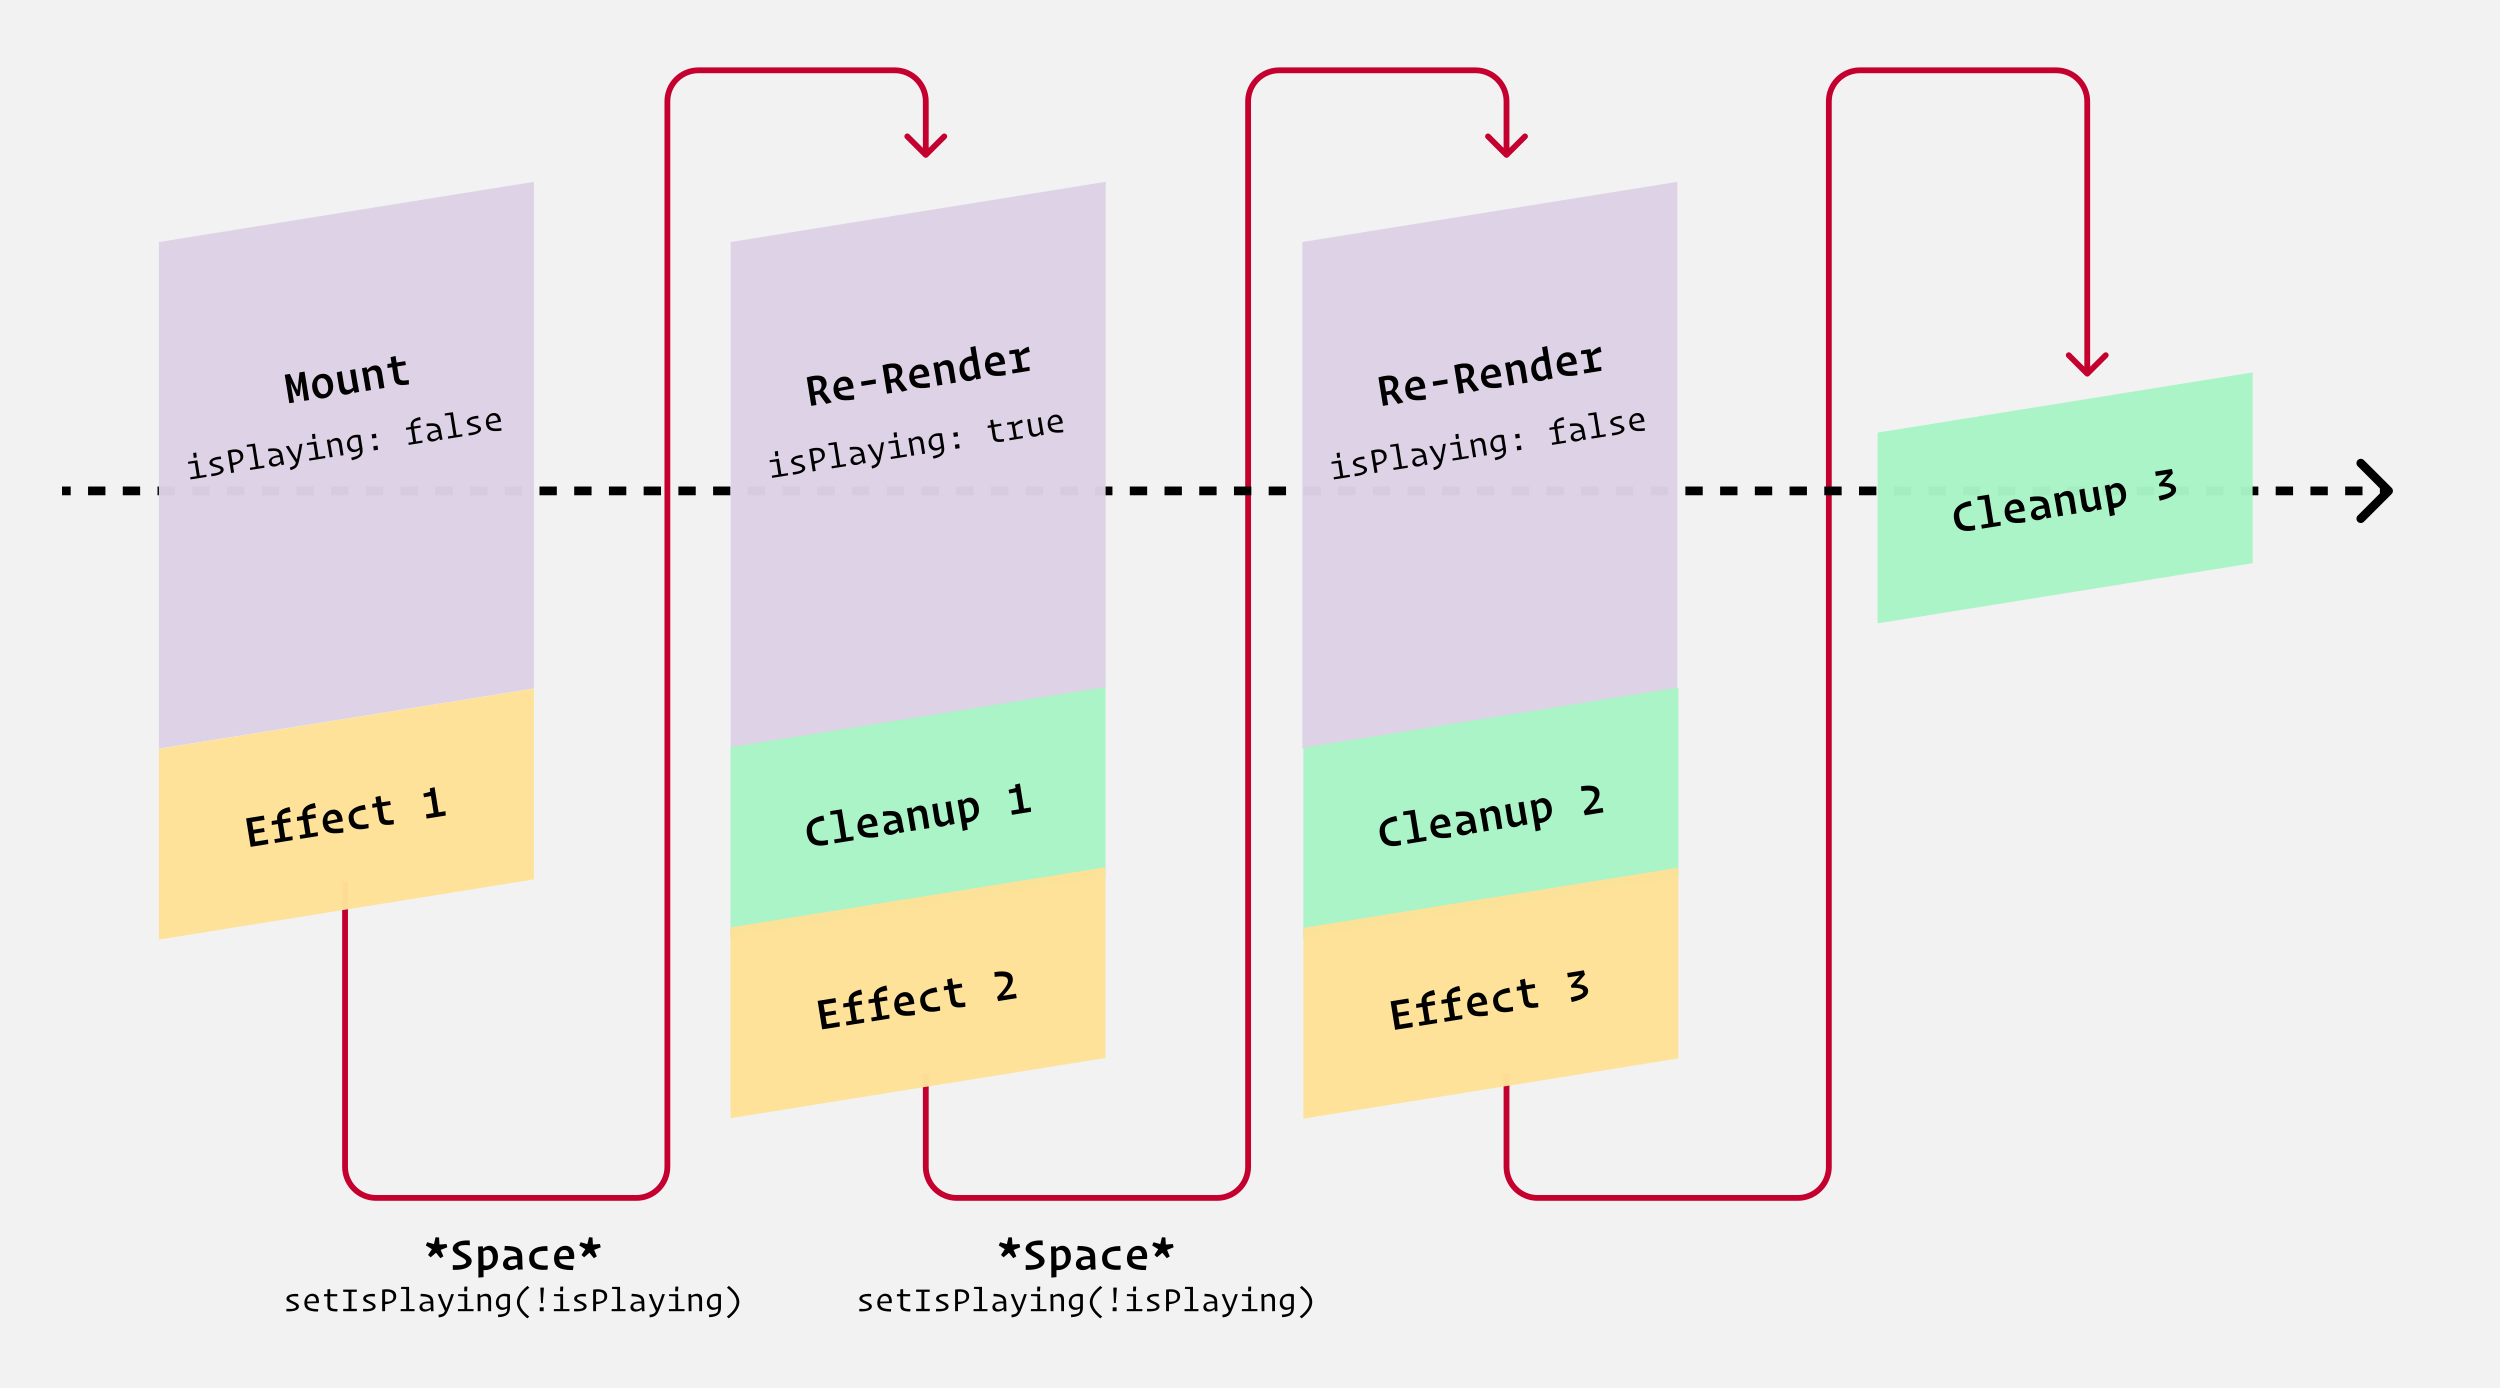 <svg width="1920" height="1066" viewBox="0 0 1920 1066" fill="none" xmlns="http://www.w3.org/2000/svg">
<rect width="1920" height="1066" fill="#F2F2F2"/>
<path d="M338.228 966.284L340.514 964.891L338.443 959.926L343.515 957.925L342.908 955.389L337.514 955.818L337.192 950.388L334.513 950.21L333.263 955.496L328.084 954.032L327.048 956.497L331.691 959.39L328.762 963.819L330.763 965.605L334.871 962.105L338.228 966.284ZM347.759 971.571V975.25C358.439 975.679 362.262 971.999 362.262 968.499C362.262 963.212 351.938 961.748 351.938 958.425C351.938 956.818 353.724 955.854 360.904 956.354L360.69 952.674C351.474 952.174 347.687 955.675 347.687 958.997C347.687 964.105 358.011 965.391 358.011 968.999C358.011 970.856 355.296 972.142 347.759 971.571ZM373.685 972.035C372.828 972.035 372.149 971.892 371.363 971.607C371.328 966.963 371.256 963.676 371.221 961.14C372.185 960.426 373.292 959.997 374.364 959.997C376.757 959.997 378.508 962.069 378.508 966.177C378.508 970.106 376.4 972.035 373.685 972.035ZM371.363 980.858V975.429C371.685 975.464 371.971 975.464 372.292 975.464C377.865 975.464 382.437 971.714 382.437 965.212C382.437 960.033 379.686 956.747 375.971 956.747C373.9 956.747 372.256 957.747 371.006 958.961L370.828 957.14L367.184 957.354C367.363 960.89 367.398 965.927 367.398 975.107V981.215L371.363 980.858ZM393.218 972.392C391.396 972.392 390.217 971.464 390.217 969.892C390.217 967.927 391.682 966.748 397.183 967.32C397.218 968.785 397.218 969.963 397.29 970.999C396.04 971.857 394.575 972.392 393.218 972.392ZM397.79 975.107L401.433 974.929C401.255 972.464 401.112 969.642 401.112 966.177C401.112 959.247 398.433 957.032 387.717 956.854L387.324 960.212C394.968 960.462 396.933 961.283 397.147 964.712C389.646 964.391 386.288 967.249 386.288 970.821C386.288 973.714 388.467 975.464 391.646 975.464C394.218 975.464 396.111 974.286 397.468 972.964C397.576 973.821 397.754 974.964 397.79 975.107ZM406.392 966.391C406.392 971.892 409.321 976.072 420.43 975.143L420.823 971.857C412.821 972.321 410.321 970.463 410.321 965.891C410.321 962.462 411.678 960.426 420.573 960.712L420.323 956.961C409.678 956.997 406.392 961.426 406.392 966.391ZM440.034 975.429L440.427 972.107C432.568 971.928 429.889 970.749 429.46 967.177L440.927 966.856C441.57 960.676 439.176 956.747 434.176 956.747C429.496 956.747 425.495 960.962 425.495 966.427C425.495 972.214 428.532 975.536 440.034 975.429ZM433.461 959.997C435.926 959.997 437.033 961.748 437.14 964.569C434.926 964.641 431.318 964.748 429.425 964.82C429.603 961.497 431.032 959.997 433.461 959.997ZM456.066 966.284L458.352 964.891L456.28 959.926L461.352 957.925L460.745 955.389L455.351 955.818L455.03 950.388L452.351 950.21L451.1 955.496L445.921 954.032L444.885 956.497L449.529 959.39L446.599 963.819L448.6 965.605L452.708 962.105L456.066 966.284ZM228.952 993.765C222.254 993.256 220.004 995.4 220.004 997.489C220.004 1000.78 227.344 1001.16 227.344 1003.49C227.344 1004.67 225.71 1005.63 219.977 1005.18L219.896 1007.11C227.264 1007.51 229.595 1005.45 229.595 1003.3C229.595 999.954 222.2 999.365 222.2 997.195C222.2 996.123 223.647 995.212 229.032 995.694L228.952 993.765ZM244.19 1007.29L244.405 1005.45C238.055 1005.29 236.1 1004.11 235.885 1001L244.86 1000.78C245.342 996.444 243.521 993.551 239.931 993.551C236.528 993.551 233.742 996.632 233.742 1000.62C233.742 1004.88 235.966 1007.27 244.19 1007.29ZM239.556 995.346C241.752 995.346 242.797 996.927 242.824 999.445C240.976 999.499 237.386 999.606 235.885 999.659C236.046 996.846 237.386 995.346 239.556 995.346ZM259.027 1007.21L259.268 1005.39C254.875 1005.31 253.616 1004.72 253.616 1002.45V995.56H258.974V993.873H253.616V990.041L251.445 990.229V993.873H248.954L248.74 995.56H251.445V1002.79C251.445 1006.04 253.348 1007.29 259.027 1007.21ZM269.899 992.158H274.025V990.39H263.576V992.158H267.675V1005.23H263.576V1007H273.971L274.132 1005.23H269.899V992.158ZM287.87 993.765C281.173 993.256 278.922 995.4 278.922 997.489C278.922 1000.78 286.263 1001.16 286.263 1003.49C286.263 1004.67 284.629 1005.63 278.895 1005.18L278.815 1007.11C286.183 1007.51 288.513 1005.45 288.513 1003.3C288.513 999.954 281.119 999.365 281.119 997.195C281.119 996.123 282.566 995.212 287.951 995.694L287.87 993.765ZM295.742 1007V1001.64C300.885 1001.27 304.315 999.445 304.315 995.48C304.315 991.408 300.698 989.345 293.518 990.417V1007H295.742ZM302.118 995.909C302.118 998.909 299.841 999.954 295.742 999.659V992.158C300.055 991.595 302.118 993.069 302.118 995.909ZM318.267 1007L318.455 1005.34H314.168V988.3H308.114L307.926 989.854L311.971 990.041V1005.34H307.712V1007H318.267ZM326.996 1005.61C325.362 1005.61 324.29 1004.8 324.29 1003.41C324.29 1001.62 325.871 1000.57 330.666 1001.08C330.666 1002.37 330.693 1003.33 330.72 1004.19C329.702 1004.99 328.309 1005.61 326.996 1005.61ZM331.014 1007.08L332.997 1006.95C332.89 1005.07 332.783 1003.22 332.783 1000.49C332.783 995.426 330.747 993.846 323.165 993.631L322.924 995.507C328.791 995.721 330.452 996.498 330.639 999.525C324.826 999.177 322.147 1001.21 322.147 1003.92C322.147 1006.04 323.781 1007.32 326.165 1007.32C328.228 1007.32 329.755 1006.38 330.827 1005.39C330.88 1005.98 330.988 1006.81 331.014 1007.08ZM336.957 1011.77C341.404 1011.23 342.663 1010 344.431 1005.37C346.146 1001.03 347.539 997.114 348.637 993.873H346.548C345.851 995.721 343.976 1001.64 342.985 1004.32H342.717C341.243 1000.97 339.743 997.168 338.43 993.819L336.207 993.953C337.519 997.168 340.038 1003.25 341.565 1006.6L341.806 1006.65C340.895 1008.79 340.118 1009.25 336.769 1009.76L336.957 1011.77ZM358.706 991.756L358.947 988.113H356.643L356.482 991.756H358.706ZM363.581 1007L363.742 1005.34H358.813V993.873H351.901L351.74 995.4L356.643 995.614V1005.34H351.713V1007H363.581ZM372.337 995.426C373.998 995.426 374.989 996.311 374.989 998.829V1007H377.159V998.105C377.159 994.891 375.605 993.578 373.248 993.578C371.372 993.578 369.952 994.408 368.854 995.319L368.72 993.819L366.711 993.953C366.845 996.98 366.898 1001.27 366.898 1007H369.068C369.068 1002.42 369.015 998.963 368.961 996.578C369.979 995.882 371.078 995.426 372.337 995.426ZM382.646 1011.63C389.879 1011.26 391.674 1008.47 391.674 1003.95C391.674 1002.42 391.674 995.239 391.648 994.194C390.335 993.792 389.103 993.578 387.817 993.578C384.066 993.578 380.824 996.203 380.824 1000.44C380.824 1003.89 382.941 1005.98 385.78 1005.98C387.334 1005.98 388.594 1005.42 389.531 1004.7C389.478 1008.42 388.647 1009.17 382.432 1009.65L382.646 1011.63ZM386.584 1004.24C384.521 1004.24 382.967 1002.82 382.967 999.927C382.967 997.007 384.736 995.426 387.04 995.426C387.87 995.426 388.674 995.587 389.531 995.828C389.504 997.864 389.531 1001.53 389.531 1003.33C388.674 1003.87 387.629 1004.24 386.584 1004.24ZM405.091 987.577C399.305 992.319 396.974 996.257 396.974 1000.14C396.974 1003.95 399.251 1007.8 404.984 1012.52L406.484 1011.15C401.1 1006.89 399.117 1003.46 399.117 1000.06C399.117 996.659 401.073 993.23 406.565 988.943L405.091 987.577ZM416.901 1000.73C416.954 998.4 417.624 991.327 417.731 988.889H414.972C415.025 991.327 415.481 998.4 415.481 1000.73H416.901ZM417.517 1007L417.597 1004.05H414.543L414.49 1007H417.517ZM432.354 991.756L432.595 988.113H430.291L430.13 991.756H432.354ZM437.23 1007L437.39 1005.34H432.461V993.873H425.549L425.388 995.4L430.291 995.614V1005.34H425.361V1007H437.23ZM449.896 993.765C443.199 993.256 440.948 995.4 440.948 997.489C440.948 1000.78 448.289 1001.16 448.289 1003.49C448.289 1004.67 446.655 1005.63 440.922 1005.18L440.841 1007.11C448.209 1007.51 450.539 1005.45 450.539 1003.3C450.539 999.954 443.145 999.365 443.145 997.195C443.145 996.123 444.592 995.212 449.977 995.694L449.896 993.765ZM457.768 1007V1001.64C462.912 1001.27 466.341 999.445 466.341 995.48C466.341 991.408 462.724 989.345 455.544 990.417V1007H457.768ZM464.144 995.909C464.144 998.909 461.867 999.954 457.768 999.659V992.158C462.081 991.595 464.144 993.069 464.144 995.909ZM480.293 1007L480.481 1005.34H476.194V988.3H470.14L469.952 989.854L473.998 990.041V1005.34H469.738V1007H480.293ZM489.022 1005.61C487.388 1005.61 486.316 1004.8 486.316 1003.41C486.316 1001.62 487.897 1000.57 492.692 1001.08C492.692 1002.37 492.719 1003.33 492.746 1004.19C491.728 1004.99 490.335 1005.61 489.022 1005.61ZM493.041 1007.08L495.023 1006.95C494.916 1005.07 494.809 1003.22 494.809 1000.49C494.809 995.426 492.773 993.846 485.191 993.631L484.95 995.507C490.817 995.721 492.478 996.498 492.666 999.525C486.852 999.177 484.173 1001.21 484.173 1003.92C484.173 1006.04 485.807 1007.32 488.191 1007.32C490.254 1007.32 491.781 1006.38 492.853 1005.39C492.907 1005.98 493.014 1006.81 493.041 1007.08ZM498.983 1011.77C503.43 1011.23 504.689 1010 506.457 1005.37C508.172 1001.03 509.565 997.114 510.664 993.873H508.574C507.877 995.721 506.002 1001.64 505.011 1004.32H504.743C503.269 1000.97 501.769 997.168 500.456 993.819L498.233 993.953C499.545 997.168 502.064 1003.25 503.591 1006.6L503.832 1006.65C502.921 1008.79 502.144 1009.25 498.795 1009.76L498.983 1011.77ZM520.732 991.756L520.973 988.113H518.669L518.508 991.756H520.732ZM525.608 1007L525.768 1005.34H520.839V993.873H513.927L513.766 995.4L518.669 995.614V1005.34H513.739V1007H525.608ZM534.363 995.426C536.024 995.426 537.015 996.311 537.015 998.829V1007H539.185V998.105C539.185 994.891 537.631 993.578 535.274 993.578C533.398 993.578 531.979 994.408 530.88 995.319L530.746 993.819L528.737 993.953C528.871 996.98 528.924 1001.27 528.924 1007H531.094C531.094 1002.42 531.041 998.963 530.987 996.578C532.005 995.882 533.104 995.426 534.363 995.426ZM544.672 1011.63C551.906 1011.26 553.701 1008.47 553.701 1003.95C553.701 1002.42 553.701 995.239 553.674 994.194C552.361 993.792 551.129 993.578 549.843 993.578C546.092 993.578 542.85 996.203 542.85 1000.44C542.85 1003.89 544.967 1005.98 547.807 1005.98C549.36 1005.98 550.62 1005.42 551.557 1004.7C551.504 1008.42 550.673 1009.17 544.458 1009.65L544.672 1011.63ZM548.61 1004.24C546.547 1004.24 544.994 1002.82 544.994 999.927C544.994 997.007 546.762 995.426 549.066 995.426C549.896 995.426 550.7 995.587 551.557 995.828C551.531 997.864 551.557 1001.53 551.557 1003.33C550.7 1003.87 549.655 1004.24 548.61 1004.24ZM559.67 1012.52C565.483 1007.75 567.787 1003.81 567.787 999.927C567.787 996.15 565.51 992.292 559.777 987.55L558.303 988.97C563.662 993.203 565.644 996.632 565.644 1000.01C565.644 1003.44 563.688 1006.84 558.196 1011.15L559.67 1012.52Z" fill="black"/>
<path d="M778.228 966.284L780.514 964.891L778.443 959.926L783.515 957.925L782.908 955.389L777.514 955.818L777.192 950.388L774.513 950.21L773.263 955.496L768.084 954.032L767.048 956.497L771.691 959.39L768.762 963.819L770.763 965.605L774.871 962.105L778.228 966.284ZM787.759 971.571V975.25C798.439 975.679 802.262 971.999 802.262 968.499C802.262 963.212 791.938 961.748 791.938 958.425C791.938 956.818 793.724 955.854 800.904 956.354L800.69 952.674C791.474 952.174 787.687 955.675 787.687 958.997C787.687 964.105 798.011 965.391 798.011 968.999C798.011 970.856 795.296 972.142 787.759 971.571ZM813.685 972.035C812.828 972.035 812.149 971.892 811.363 971.607C811.328 966.963 811.256 963.676 811.221 961.14C812.185 960.426 813.292 959.997 814.364 959.997C816.757 959.997 818.508 962.069 818.508 966.177C818.508 970.106 816.4 972.035 813.685 972.035ZM811.363 980.858V975.429C811.685 975.464 811.971 975.464 812.292 975.464C817.865 975.464 822.437 971.714 822.437 965.212C822.437 960.033 819.686 956.747 815.971 956.747C813.9 956.747 812.256 957.747 811.006 958.961L810.828 957.14L807.184 957.354C807.363 960.89 807.398 965.927 807.398 975.107V981.215L811.363 980.858ZM833.218 972.392C831.396 972.392 830.217 971.464 830.217 969.892C830.217 967.927 831.682 966.748 837.183 967.32C837.218 968.785 837.218 969.963 837.29 970.999C836.04 971.857 834.575 972.392 833.218 972.392ZM837.79 975.107L841.433 974.929C841.255 972.464 841.112 969.642 841.112 966.177C841.112 959.247 838.433 957.032 827.717 956.854L827.324 960.212C834.968 960.462 836.933 961.283 837.147 964.712C829.646 964.391 826.288 967.249 826.288 970.821C826.288 973.714 828.467 975.464 831.646 975.464C834.218 975.464 836.111 974.286 837.468 972.964C837.576 973.821 837.754 974.964 837.79 975.107ZM846.392 966.391C846.392 971.892 849.321 976.072 860.43 975.143L860.823 971.857C852.821 972.321 850.321 970.463 850.321 965.891C850.321 962.462 851.678 960.426 860.573 960.712L860.323 956.961C849.678 956.997 846.392 961.426 846.392 966.391ZM880.034 975.429L880.427 972.107C872.568 971.928 869.889 970.749 869.46 967.177L880.927 966.856C881.57 960.676 879.176 956.747 874.176 956.747C869.496 956.747 865.495 960.962 865.495 966.427C865.495 972.214 868.532 975.536 880.034 975.429ZM873.461 959.997C875.926 959.997 877.033 961.748 877.14 964.569C874.926 964.641 871.318 964.748 869.425 964.82C869.603 961.497 871.032 959.997 873.461 959.997ZM896.066 966.284L898.352 964.891L896.28 959.926L901.352 957.925L900.745 955.389L895.351 955.818L895.03 950.388L892.351 950.21L891.1 955.496L885.921 954.032L884.885 956.497L889.529 959.39L886.599 963.819L888.6 965.605L892.708 962.105L896.066 966.284ZM668.952 993.765C662.254 993.256 660.004 995.4 660.004 997.489C660.004 1000.78 667.344 1001.16 667.344 1003.49C667.344 1004.67 665.71 1005.63 659.977 1005.18L659.896 1007.11C667.264 1007.51 669.595 1005.45 669.595 1003.3C669.595 999.954 662.2 999.365 662.2 997.195C662.2 996.123 663.647 995.212 669.032 995.694L668.952 993.765ZM684.19 1007.29L684.405 1005.45C678.055 1005.29 676.1 1004.11 675.885 1001L684.86 1000.78C685.342 996.444 683.521 993.551 679.931 993.551C676.528 993.551 673.742 996.632 673.742 1000.62C673.742 1004.88 675.966 1007.27 684.19 1007.29ZM679.556 995.346C681.752 995.346 682.797 996.927 682.824 999.445C680.976 999.499 677.386 999.606 675.885 999.659C676.046 996.846 677.386 995.346 679.556 995.346ZM699.027 1007.21L699.268 1005.39C694.875 1005.31 693.616 1004.72 693.616 1002.45V995.56H698.974V993.873H693.616V990.041L691.445 990.229V993.873H688.954L688.74 995.56H691.445V1002.79C691.445 1006.04 693.348 1007.29 699.027 1007.21ZM709.899 992.158H714.025V990.39H703.576V992.158H707.675V1005.23H703.576V1007H713.971L714.132 1005.23H709.899V992.158ZM727.87 993.765C721.173 993.256 718.922 995.4 718.922 997.489C718.922 1000.78 726.263 1001.16 726.263 1003.49C726.263 1004.67 724.629 1005.63 718.895 1005.18L718.815 1007.11C726.183 1007.51 728.513 1005.45 728.513 1003.3C728.513 999.954 721.119 999.365 721.119 997.195C721.119 996.123 722.566 995.212 727.951 995.694L727.87 993.765ZM735.742 1007V1001.64C740.885 1001.27 744.315 999.445 744.315 995.48C744.315 991.408 740.698 989.345 733.518 990.417V1007H735.742ZM742.118 995.909C742.118 998.909 739.841 999.954 735.742 999.659V992.158C740.055 991.595 742.118 993.069 742.118 995.909ZM758.267 1007L758.455 1005.34H754.168V988.3H748.114L747.926 989.854L751.971 990.041V1005.34H747.712V1007H758.267ZM766.996 1005.61C765.362 1005.61 764.29 1004.8 764.29 1003.41C764.29 1001.62 765.871 1000.57 770.666 1001.08C770.666 1002.37 770.693 1003.33 770.72 1004.19C769.702 1004.99 768.309 1005.61 766.996 1005.61ZM771.014 1007.08L772.997 1006.95C772.89 1005.07 772.783 1003.22 772.783 1000.49C772.783 995.426 770.747 993.846 763.165 993.631L762.924 995.507C768.791 995.721 770.452 996.498 770.639 999.525C764.826 999.177 762.147 1001.21 762.147 1003.92C762.147 1006.04 763.781 1007.32 766.165 1007.32C768.228 1007.32 769.755 1006.38 770.827 1005.39C770.88 1005.98 770.988 1006.81 771.014 1007.08ZM776.957 1011.77C781.404 1011.23 782.663 1010 784.431 1005.37C786.146 1001.03 787.539 997.114 788.637 993.873H786.548C785.851 995.721 783.976 1001.64 782.985 1004.32H782.717C781.243 1000.97 779.743 997.168 778.43 993.819L776.207 993.953C777.519 997.168 780.038 1003.25 781.565 1006.6L781.806 1006.65C780.895 1008.79 780.118 1009.25 776.769 1009.76L776.957 1011.77ZM798.706 991.756L798.947 988.113H796.643L796.482 991.756H798.706ZM803.581 1007L803.742 1005.34H798.813V993.873H791.901L791.74 995.4L796.643 995.614V1005.34H791.713V1007H803.581ZM812.337 995.426C813.998 995.426 814.989 996.311 814.989 998.829V1007H817.159V998.105C817.159 994.891 815.605 993.578 813.248 993.578C811.372 993.578 809.952 994.408 808.854 995.319L808.72 993.819L806.711 993.953C806.845 996.98 806.898 1001.27 806.898 1007H809.068C809.068 1002.42 809.015 998.963 808.961 996.578C809.979 995.882 811.078 995.426 812.337 995.426ZM822.646 1011.63C829.879 1011.26 831.674 1008.47 831.674 1003.95C831.674 1002.42 831.674 995.239 831.648 994.194C830.335 993.792 829.103 993.578 827.817 993.578C824.066 993.578 820.824 996.203 820.824 1000.44C820.824 1003.89 822.941 1005.98 825.78 1005.98C827.334 1005.98 828.594 1005.42 829.531 1004.7C829.478 1008.42 828.647 1009.17 822.432 1009.65L822.646 1011.63ZM826.584 1004.24C824.521 1004.24 822.967 1002.82 822.967 999.927C822.967 997.007 824.736 995.426 827.04 995.426C827.87 995.426 828.674 995.587 829.531 995.828C829.504 997.864 829.531 1001.53 829.531 1003.33C828.674 1003.87 827.629 1004.24 826.584 1004.24ZM845.091 987.577C839.305 992.319 836.974 996.257 836.974 1000.14C836.974 1003.95 839.251 1007.8 844.984 1012.52L846.484 1011.15C841.1 1006.89 839.117 1003.46 839.117 1000.06C839.117 996.659 841.073 993.23 846.565 988.943L845.091 987.577ZM856.901 1000.73C856.954 998.4 857.624 991.327 857.731 988.889H854.972C855.025 991.327 855.481 998.4 855.481 1000.73H856.901ZM857.517 1007L857.597 1004.05H854.543L854.49 1007H857.517ZM872.354 991.756L872.595 988.113H870.291L870.13 991.756H872.354ZM877.23 1007L877.39 1005.34H872.461V993.873H865.549L865.388 995.4L870.291 995.614V1005.34H865.361V1007H877.23ZM889.896 993.765C883.199 993.256 880.948 995.4 880.948 997.489C880.948 1000.78 888.289 1001.16 888.289 1003.49C888.289 1004.67 886.655 1005.63 880.922 1005.18L880.841 1007.11C888.209 1007.51 890.539 1005.45 890.539 1003.3C890.539 999.954 883.145 999.365 883.145 997.195C883.145 996.123 884.592 995.212 889.977 995.694L889.896 993.765ZM897.768 1007V1001.64C902.912 1001.27 906.341 999.445 906.341 995.48C906.341 991.408 902.724 989.345 895.544 990.417V1007H897.768ZM904.144 995.909C904.144 998.909 901.867 999.954 897.768 999.659V992.158C902.081 991.595 904.144 993.069 904.144 995.909ZM920.293 1007L920.481 1005.34H916.194V988.3H910.14L909.952 989.854L913.998 990.041V1005.34H909.738V1007H920.293ZM929.022 1005.61C927.388 1005.61 926.316 1004.8 926.316 1003.41C926.316 1001.62 927.897 1000.57 932.692 1001.08C932.692 1002.37 932.719 1003.33 932.746 1004.19C931.728 1004.99 930.335 1005.61 929.022 1005.61ZM933.041 1007.08L935.023 1006.95C934.916 1005.07 934.809 1003.22 934.809 1000.49C934.809 995.426 932.773 993.846 925.191 993.631L924.95 995.507C930.817 995.721 932.478 996.498 932.666 999.525C926.852 999.177 924.173 1001.21 924.173 1003.92C924.173 1006.04 925.807 1007.32 928.191 1007.32C930.254 1007.32 931.781 1006.38 932.853 1005.39C932.907 1005.98 933.014 1006.81 933.041 1007.08ZM938.983 1011.77C943.43 1011.23 944.689 1010 946.457 1005.37C948.172 1001.03 949.565 997.114 950.664 993.873H948.574C947.877 995.721 946.002 1001.64 945.011 1004.32H944.743C943.269 1000.97 941.769 997.168 940.456 993.819L938.233 993.953C939.545 997.168 942.064 1003.25 943.591 1006.6L943.832 1006.65C942.921 1008.79 942.144 1009.25 938.795 1009.76L938.983 1011.77ZM960.732 991.756L960.973 988.113H958.669L958.508 991.756H960.732ZM965.608 1007L965.768 1005.34H960.839V993.873H953.927L953.766 995.4L958.669 995.614V1005.34H953.739V1007H965.608ZM974.363 995.426C976.024 995.426 977.015 996.311 977.015 998.829V1007H979.185V998.105C979.185 994.891 977.631 993.578 975.274 993.578C973.398 993.578 971.979 994.408 970.88 995.319L970.746 993.819L968.737 993.953C968.871 996.98 968.924 1001.27 968.924 1007H971.094C971.094 1002.42 971.041 998.963 970.987 996.578C972.005 995.882 973.104 995.426 974.363 995.426ZM984.672 1011.63C991.906 1011.26 993.701 1008.47 993.701 1003.95C993.701 1002.42 993.701 995.239 993.674 994.194C992.361 993.792 991.129 993.578 989.843 993.578C986.092 993.578 982.85 996.203 982.85 1000.44C982.85 1003.89 984.967 1005.98 987.807 1005.98C989.36 1005.98 990.62 1005.42 991.557 1004.7C991.504 1008.42 990.673 1009.17 984.458 1009.65L984.672 1011.63ZM988.61 1004.24C986.547 1004.24 984.994 1002.82 984.994 999.927C984.994 997.007 986.762 995.426 989.066 995.426C989.896 995.426 990.7 995.587 991.557 995.828C991.531 997.864 991.557 1001.53 991.557 1003.33C990.7 1003.87 989.655 1004.24 988.61 1004.24ZM999.67 1012.52C1005.48 1007.75 1007.79 1003.81 1007.79 999.927C1007.79 996.15 1005.51 992.292 999.777 987.55L998.303 988.97C1003.66 993.203 1005.64 996.632 1005.64 1000.01C1005.64 1003.44 1003.69 1006.84 998.196 1011.15L999.67 1012.52Z" fill="black"/>
<path d="M709.421 120.541C710.293 121.413 711.707 121.413 712.579 120.541L726.787 106.333C727.658 105.461 727.658 104.048 726.787 103.176C725.915 102.304 724.501 102.304 723.629 103.176L711 115.805L698.371 103.176C697.499 102.304 696.085 102.304 695.213 103.176C694.342 104.048 694.342 105.461 695.213 106.333L709.421 120.541ZM262.767 677.14V896.186H267.233V677.14H262.767ZM288.814 922.233H488.734V917.767H288.814V922.233ZM514.781 896.186V419.789H510.316V896.186H514.781ZM514.781 419.789V77.814H510.316V419.789H514.781ZM536.362 56.233H687.186V51.767H536.362V56.233ZM708.767 77.814V118.962H713.233V77.814H708.767ZM687.186 56.233C699.105 56.233 708.767 65.895 708.767 77.814H713.233C713.233 63.429 701.571 51.767 687.186 51.767V56.233ZM514.781 77.814C514.781 65.895 524.443 56.233 536.362 56.233V51.767C521.977 51.767 510.316 63.429 510.316 77.814H514.781ZM488.734 922.233C503.119 922.233 514.781 910.571 514.781 896.186H510.316C510.316 908.105 500.653 917.767 488.734 917.767V922.233ZM262.767 896.186C262.767 910.571 274.429 922.233 288.814 922.233V917.767C276.895 917.767 267.233 908.105 267.233 896.186H262.767Z" fill="#C4002F"/>
<path d="M1155.42 120.541C1156.29 121.413 1157.71 121.413 1158.58 120.541L1172.79 106.333C1173.66 105.461 1173.66 104.048 1172.79 103.176C1171.91 102.304 1170.5 102.304 1169.63 103.176L1157 115.805L1144.37 103.176C1143.5 102.304 1142.09 102.304 1141.21 103.176C1140.34 104.048 1140.34 105.461 1141.21 106.333L1155.42 120.541ZM708.767 824.5V896.186H713.233V824.5H708.767ZM734.814 922.233H934.734V917.767H734.814V922.233ZM960.781 896.186V419.789H956.316V896.186H960.781ZM960.781 419.789V77.814H956.316V419.789H960.781ZM982.362 56.233H1133.19V51.767H982.362V56.233ZM1154.77 77.814V118.962H1159.23V77.814H1154.77ZM1133.19 56.233C1145.11 56.233 1154.77 65.895 1154.77 77.814H1159.23C1159.23 63.429 1147.57 51.767 1133.19 51.767V56.233ZM960.781 77.814C960.781 65.895 970.443 56.233 982.362 56.233V51.767C967.977 51.767 956.316 63.429 956.316 77.814H960.781ZM934.734 922.233C949.119 922.233 960.781 910.571 960.781 896.186H956.316C956.316 908.105 946.653 917.767 934.734 917.767V922.233ZM708.767 896.186C708.767 910.571 720.429 922.233 734.814 922.233V917.767C722.895 917.767 713.233 908.105 713.233 896.186H708.767Z" fill="#C4002F"/>
<path d="M1601.42 288.579C1602.29 289.451 1603.71 289.451 1604.58 288.579L1618.79 274.371C1619.66 273.499 1619.66 272.085 1618.79 271.213C1617.91 270.342 1616.5 270.342 1615.63 271.213L1603 283.843L1590.37 271.213C1589.5 270.342 1588.09 270.342 1587.21 271.213C1586.34 272.085 1586.34 273.499 1587.21 274.371L1601.42 288.579ZM1154.77 824.5V896.186H1159.23V824.5H1154.77ZM1180.81 922.233H1380.73V917.767H1180.81V922.233ZM1406.78 896.186V419.789H1402.32V896.186H1406.78ZM1406.78 419.789V77.814H1402.32V419.789H1406.78ZM1428.36 56.233H1579.19V51.767H1428.36V56.233ZM1600.77 77.814V287H1605.23V77.814H1600.77ZM1579.19 56.233C1591.11 56.233 1600.77 65.895 1600.77 77.814H1605.23C1605.23 63.429 1593.57 51.767 1579.19 51.767V56.233ZM1406.78 77.814C1406.78 65.895 1416.44 56.233 1428.36 56.233V51.767C1413.98 51.767 1402.32 63.429 1402.32 77.814H1406.78ZM1380.73 922.233C1395.12 922.233 1406.78 910.571 1406.78 896.186H1402.32C1402.32 908.105 1392.65 917.767 1380.73 917.767V922.233ZM1154.77 896.186C1154.77 910.571 1166.43 922.233 1180.81 922.233V917.767C1168.89 917.767 1159.23 908.105 1159.23 896.186H1154.77Z" fill="#C4002F"/>
<path d="M1836.79 379.391C1838.09 378.084 1838.09 375.963 1836.79 374.655L1815.47 353.344C1814.17 352.036 1812.05 352.036 1810.74 353.344C1809.43 354.651 1809.43 356.772 1810.74 358.08L1829.68 377.023L1810.74 395.967C1809.43 397.275 1809.43 399.395 1810.74 400.703C1812.05 402.011 1814.17 402.011 1815.47 400.703L1836.79 379.391ZM47.628 380.372H54.295V373.675H47.628V380.372ZM67.629 380.372H80.964V373.675H67.629V380.372ZM94.298 380.372H107.632V373.675H94.298V380.372ZM120.966 380.372H134.301V373.675H120.966V380.372ZM147.635 380.372H160.969V373.675H147.635V380.372ZM174.303 380.372H187.638V373.675H174.303V380.372ZM200.972 380.372H214.306V373.675H200.972V380.372ZM227.64 380.372H240.975V373.675H227.64V380.372ZM254.309 380.372H267.643V373.675H254.309V380.372ZM280.977 380.372H294.312V373.675H280.977V380.372ZM307.646 380.372H320.98V373.675H307.646V380.372ZM334.315 380.372H347.649V373.675H334.315V380.372ZM360.983 380.372H374.317V373.675H360.983V380.372ZM387.652 380.372H400.986V373.675H387.652V380.372ZM414.32 380.372H427.654V373.675H414.32V380.372ZM440.989 380.372H454.323V373.675H440.989V380.372ZM467.657 380.372H480.991V373.675H467.657V380.372ZM494.326 380.372H507.66V373.675H494.326V380.372ZM520.994 380.372H534.328V373.675H520.994V380.372ZM547.663 380.372H560.997V373.675H547.663V380.372ZM574.331 380.372H587.665V373.675H574.331V380.372ZM601 380.372H614.334V373.675H601V380.372ZM627.668 380.372H641.002V373.675H627.668V380.372ZM654.337 380.372H667.671V373.675H654.337V380.372ZM681.005 380.372H694.339V373.675H681.005V380.372ZM707.673 380.372H721.008V373.675H707.673V380.372ZM734.342 380.372H747.676V373.675H734.342V380.372ZM761.01 380.372H774.345V373.675H761.01V380.372ZM787.679 380.372H801.013V373.675H787.679V380.372ZM814.347 380.372H827.682V373.675H814.347V380.372ZM841.016 380.372H854.35V373.675H841.016V380.372ZM867.684 380.372H881.018V373.675H867.684V380.372ZM894.353 380.372H907.687V373.675H894.353V380.372ZM921.021 380.372H934.355V373.675H921.021V380.372ZM947.69 380.372H961.024V373.675H947.69V380.372ZM974.358 380.372H987.692V373.675H974.358V380.372ZM1001.03 380.372H1014.36V373.675H1001.03V380.372ZM1027.69 380.372H1041.03V373.675H1027.69V380.372ZM1054.36 380.372H1067.7V373.675H1054.36V380.372ZM1081.03 380.372H1094.37V373.675H1081.03V380.372ZM1107.7 380.372H1121.03V373.675H1107.7V380.372ZM1134.37 380.372H1147.7V373.675H1134.37V380.372ZM1161.04 380.372H1174.37V373.675H1161.04V380.372ZM1187.71 380.372H1201.04V373.675H1187.71V380.372ZM1214.37 380.372H1227.71V373.675H1214.37V380.372ZM1241.04 380.372H1254.38V373.675H1241.04V380.372ZM1267.71 380.372H1281.05V373.675H1267.71V380.372ZM1294.38 380.372H1307.71V373.675H1294.38V380.372ZM1321.05 380.372H1334.38V373.675H1321.05V380.372ZM1347.72 380.372H1361.05V373.675H1347.72V380.372ZM1374.38 380.372H1387.72V373.675H1374.38V380.372ZM1401.05 380.372H1414.39V373.675H1401.05V380.372ZM1427.72 380.372H1441.06V373.675H1427.72V380.372ZM1454.39 380.372H1467.72V373.675H1454.39V380.372ZM1481.06 380.372H1494.39V373.675H1481.06V380.372ZM1507.73 380.372H1521.06V373.675H1507.73V380.372ZM1534.4 380.372H1547.73V373.675H1534.4V380.372ZM1561.06 380.372H1574.4V373.675H1561.06V380.372ZM1587.73 380.372H1601.07V373.675H1587.73V380.372ZM1614.4 380.372H1627.74V373.675H1614.4V380.372ZM1641.07 380.372H1654.4V373.675H1641.07V380.372ZM1667.74 380.372H1681.07V373.675H1667.74V380.372ZM1694.41 380.372H1707.74V373.675H1694.41V380.372ZM1721.07 380.372H1734.41V373.675H1721.07V380.372ZM1747.74 380.372H1761.08V373.675H1747.74V380.372ZM1774.41 380.372H1787.75V373.675H1774.41V380.372ZM1801.08 380.372H1814.41V373.675H1801.08V380.372ZM1827.75 380.372H1834.42V373.675H1827.75V380.372Z" fill="black"/>
<path d="M122.047 185.864L410.047 139.628V528.741L122.047 574.977V185.864Z" fill="#DDD2E6" fill-opacity="0.97"/>
<path d="M151.081 351.329L150.735 347.529L148.357 347.905L148.786 351.692L151.081 351.329ZM158.605 366.269L158.5 364.528L153.411 365.333L151.538 353.496L144.403 354.626L144.486 356.228L149.582 355.649L151.171 365.688L146.082 366.493L146.354 368.208L158.605 366.269ZM169.519 350.537C162.522 351.106 160.549 353.686 160.89 355.843C161.429 359.245 169.067 358.433 169.448 360.839C169.641 362.056 168.111 363.319 162.119 363.785L162.351 365.789C170.022 365.001 172.091 362.49 171.741 360.278C171.194 356.821 163.464 357.42 163.11 355.18C162.935 354.074 164.279 352.897 169.917 352.515L169.519 350.537ZM179.806 362.913L178.931 357.382C184.18 356.155 187.422 353.714 186.774 349.621C186.109 345.417 182.038 343.879 174.802 346.158L177.511 363.277L179.806 362.913ZM184.576 350.422C185.067 353.52 182.887 354.97 178.607 355.336L177.382 347.592C181.742 346.307 184.113 347.491 184.576 350.422ZM203.06 359.233L202.982 357.488L198.557 358.188L195.773 340.599L189.523 341.588L189.583 343.223L193.79 342.756L196.289 358.547L191.892 359.243L192.163 360.958L203.06 359.233ZM211.842 356.369C210.155 356.636 208.918 355.982 208.69 354.544C208.397 352.691 209.858 351.354 214.891 351.096C215.102 352.423 215.287 353.415 215.454 354.295C214.535 355.291 213.197 356.155 211.842 356.369ZM216.231 357.234L218.256 356.772C217.839 354.853 217.426 352.963 216.98 350.142C216.153 344.915 213.793 343.616 205.931 344.633L205.989 346.608C212.08 345.871 213.922 346.402 214.61 349.496C208.552 350.086 206.119 352.626 206.561 355.419C206.907 357.604 208.804 358.665 211.265 358.275C213.395 357.938 214.818 356.721 215.762 355.522C215.914 356.122 216.16 356.962 216.231 357.234ZM223.132 361.103C227.635 359.823 228.733 358.345 229.801 353.272C230.862 348.512 231.661 344.246 232.266 340.72L230.109 341.062C229.692 343.084 228.723 349.502 228.137 352.43L227.861 352.474C225.793 349.257 223.622 345.575 221.72 342.333L219.447 342.834C221.327 345.939 224.92 351.805 227.044 355.012L227.301 355.028C226.711 357.39 225.983 357.987 222.61 359.059L223.132 361.103ZM242.313 336.891L241.967 333.09L239.588 333.467L240.018 337.254L242.313 336.891ZM249.837 351.83L249.732 350.089L244.643 350.895L242.77 339.058L235.634 340.187L235.718 341.79L240.814 341.21L242.403 351.249L237.314 352.055L237.585 353.769L249.837 351.83ZM256.984 338.453C258.699 338.181 259.867 338.932 260.278 341.532L261.613 349.967L263.853 349.612L262.4 340.43C261.875 337.112 260.056 336.011 257.622 336.396C255.687 336.702 254.357 337.791 253.371 338.911L252.988 337.384L250.936 337.851C251.569 340.954 252.324 345.37 253.261 351.289L255.501 350.934C254.753 346.205 254.133 342.646 253.688 340.193C254.625 339.308 255.684 338.658 256.984 338.453ZM270.274 353.5C277.68 351.931 279.078 348.762 278.338 344.088C278.089 342.512 276.916 335.1 276.717 334.026C275.297 333.825 273.989 333.805 272.662 334.016C268.79 334.628 265.873 337.868 266.564 342.238C267.129 345.805 269.655 347.617 272.586 347.153C274.191 346.899 275.398 346.112 276.248 345.213C276.801 349.066 276.066 349.976 269.729 351.489L270.274 353.5ZM273.132 345.224C271.002 345.561 269.166 344.349 268.693 341.362C268.216 338.348 269.783 336.427 272.162 336.051C273.019 335.915 273.875 335.95 274.799 336.059C275.104 338.165 275.732 341.949 276.025 343.802C275.228 344.495 274.21 345.053 273.132 345.224ZM289.145 336.283L288.689 333.038L285.398 333.559L285.882 336.799L289.145 336.283ZM290.364 345.417L289.967 342.191L286.676 342.712L287.073 345.937L290.364 345.417ZM324.435 338.295L319.567 339.066L318.014 329.248L323.158 328.434L322.886 326.719L317.742 327.533L317.69 327.201C317.235 324.325 317.812 323.497 323.11 322.403L322.599 320.244C316.429 321.561 314.938 324.32 315.502 327.888L311.824 328.47L311.902 330.215L315.774 329.602L317.327 339.42L313.621 340.007L313.888 341.694L324.508 340.013L324.435 338.295ZM333.485 337.118C331.798 337.385 330.56 336.731 330.333 335.292C330.039 333.44 331.5 332.103 336.534 331.845C336.744 333.172 336.929 334.163 337.097 335.044C336.177 336.04 334.84 336.904 333.485 337.118ZM337.874 337.983L339.898 337.521C339.481 335.602 339.069 333.711 338.622 330.891C337.795 325.664 335.435 324.365 327.573 325.382L327.631 327.357C333.723 326.62 335.564 327.151 336.252 330.245C330.194 330.835 327.761 333.375 328.203 336.168C328.549 338.353 330.446 339.413 332.907 339.024C335.037 338.687 336.46 337.469 337.404 336.271C337.556 336.871 337.802 337.711 337.874 337.983ZM355.112 335.17L355.035 333.424L350.61 334.124L347.826 316.535L341.576 317.525L341.636 319.159L345.843 318.692L348.342 334.483L343.945 335.179L344.216 336.894L355.112 335.17ZM367.188 319.254C360.191 319.823 358.218 322.403 358.559 324.56C359.097 327.962 366.736 327.15 367.117 329.556C367.31 330.773 365.78 332.035 359.787 332.502L360.02 334.506C367.691 333.718 369.76 331.207 369.41 328.995C368.862 325.538 361.133 326.137 360.779 323.897C360.604 322.791 361.948 321.614 367.586 321.232L367.188 319.254ZM385.129 330.731L385.048 328.788C378.467 329.659 376.256 328.762 375.527 325.589L384.757 323.901C384.545 319.342 382.192 316.653 378.486 317.239C374.974 317.795 372.601 321.431 373.253 325.552C373.949 329.949 376.634 332.047 385.129 330.731ZM378.392 319.154C380.66 318.795 381.997 320.256 382.436 322.851C380.536 323.208 376.848 323.905 375.308 324.206C375.014 321.276 376.152 319.508 378.392 319.154Z" fill="black"/>
<path d="M230.005 285.999C230.005 285.999 228.592 298.599 228.498 299.591L228.357 299.614C227.957 298.701 222.633 287.183 222.633 287.183L218.683 287.818L222.197 309.684L225.829 309.101L223.272 294.534L223.413 294.511L227.954 304.309L230.176 303.952L231.383 293.23L231.525 293.208L233.659 307.843L237.397 307.242L233.884 285.376L230.005 285.999ZM248.726 305.965C253.417 305.211 256.679 300.744 255.738 294.889C254.82 289.175 251.271 286.453 246.863 287.162C242.207 287.91 238.939 292.559 239.857 298.273C240.769 303.951 244.388 306.662 248.726 305.965ZM248.922 302.677C246.382 303.085 244.409 301.159 243.723 296.892C243.105 293.047 244.345 290.858 246.708 290.479C249.248 290.071 251.221 291.997 251.901 296.229C252.525 300.109 251.285 302.298 248.922 302.677ZM272.24 301.717L275.845 300.957C274.987 296.97 274.027 291.444 272.758 283.544L268.843 284.173C269.755 289.851 270.521 294.395 271.113 297.629C270.174 298.539 269.084 299.185 267.779 299.394C265.98 299.683 264.693 298.877 264.194 295.773L262.477 285.087L258.602 285.963L260.501 297.778C261.192 302.081 263.415 303.532 266.483 303.039C268.917 302.649 270.499 301.237 271.711 299.776L272.24 301.717ZM286.018 284.38C287.817 284.091 289.139 284.892 289.638 287.995L291.338 298.576L295.252 297.947L293.332 285.991C292.646 281.723 290.382 280.242 287.314 280.735C284.88 281.126 283.263 282.544 282.056 284.04L281.521 282.064L277.923 282.859C278.775 286.81 279.735 292.336 281.004 300.236L284.954 299.602C284.047 293.959 283.24 289.385 282.643 286.116C283.623 285.235 284.678 284.595 286.018 284.38ZM314.054 295.216L313.956 291.903C308.578 292.658 306.818 292.29 306.376 289.539L305.073 281.427L311.704 280.362L311.222 277.364L304.591 278.429L303.775 273.351L299.953 274.327L300.712 279.053L297.467 279.574L297.596 282.628L301.193 282.051L302.593 290.762C303.318 295.276 306.176 296.626 314.054 295.216Z" fill="black"/>
<path d="M561.116 185.864L849.116 139.628V528.741L561.116 574.977V185.864Z" fill="#DDD2E6" fill-opacity="0.97"/>
<path d="M597.753 350.126L597.407 346.325L595.028 346.702L595.458 350.489L597.753 350.126ZM605.277 365.066L605.171 363.325L600.083 364.13L598.21 352.293L591.074 353.423L591.158 355.025L596.254 354.445L597.843 364.485L592.754 365.29L593.025 367.004L605.277 365.066ZM616.191 349.334C609.193 349.903 607.22 352.483 607.562 354.64C608.1 358.042 615.739 357.23 616.12 359.636C616.313 360.853 614.783 362.115 608.79 362.582L609.023 364.586C616.694 363.797 618.763 361.287 618.412 359.075C617.865 355.618 610.136 356.217 609.781 353.977C609.606 352.871 610.951 351.694 616.589 351.312L616.191 349.334ZM626.478 361.71L625.603 356.179C630.851 354.952 634.094 352.511 633.446 348.418C632.781 344.214 628.71 342.675 621.473 344.955L624.183 362.074L626.478 361.71ZM631.248 349.219C631.738 352.317 629.558 353.767 625.279 354.133L624.053 346.389C628.414 345.104 630.784 346.288 631.248 349.219ZM649.731 358.03L649.653 356.285L645.229 356.985L642.445 339.396L636.195 340.385L636.255 342.02L640.462 341.553L642.961 357.344L638.563 358.04L638.835 359.755L649.731 358.03ZM658.514 355.166C656.827 355.433 655.589 354.779 655.362 353.34C655.069 351.487 656.53 350.151 661.563 349.893C661.773 351.22 661.958 352.211 662.126 353.092C661.207 354.088 659.869 354.952 658.514 355.166ZM662.903 356.031L664.928 355.569C664.511 353.65 664.098 351.759 663.652 348.938C662.824 343.712 660.464 342.412 652.603 343.43L652.66 345.405C658.752 344.668 660.593 345.199 661.282 348.293C655.223 348.883 652.791 351.423 653.233 354.216C653.578 356.401 655.475 357.461 657.937 357.072C660.066 356.735 661.489 355.517 662.434 354.319C662.585 354.919 662.832 355.759 662.903 356.031ZM669.803 359.9C674.307 358.62 675.405 357.142 676.473 352.069C677.534 347.308 678.333 343.043 678.937 339.517L676.78 339.859C676.363 341.881 675.395 348.299 674.809 351.227L674.532 351.27C672.464 348.054 670.294 344.372 668.392 341.13L666.118 341.631C667.999 344.735 671.592 350.602 673.715 353.809L673.973 353.825C673.383 356.186 672.655 356.784 669.281 357.856L669.803 359.9ZM688.985 335.688L688.639 331.887L686.26 332.263L686.689 336.051L688.985 335.688ZM696.509 350.627L696.403 348.886L691.315 349.692L689.441 337.855L682.306 338.984L682.39 340.587L687.486 340.007L689.074 350.046L683.986 350.852L684.257 352.566L696.509 350.627ZM703.656 337.25C705.371 336.978 706.538 337.729 706.95 340.329L708.285 348.764L710.525 348.409L709.072 339.227C708.546 335.909 706.728 334.807 704.294 335.193C702.358 335.499 701.028 336.588 700.043 337.708L699.66 336.181L697.607 336.648C698.24 339.751 698.996 344.167 699.933 350.085L702.173 349.731C701.424 345.002 700.804 341.443 700.359 338.99C701.297 338.105 702.356 337.455 703.656 337.25ZM716.946 352.297C724.352 350.728 725.749 347.559 725.01 342.885C724.76 341.309 723.587 333.897 723.389 332.823C721.968 332.622 720.661 332.602 719.334 332.812C715.462 333.425 712.544 336.665 713.236 341.035C713.8 344.602 716.327 346.414 719.258 345.95C720.862 345.696 722.07 344.909 722.92 344.009C723.473 347.862 722.738 348.772 716.401 350.286L716.946 352.297ZM719.803 344.021C717.674 344.358 715.838 343.146 715.365 340.159C714.888 337.145 716.455 335.224 718.834 334.848C719.691 334.712 720.547 334.747 721.471 334.855C721.776 336.962 722.403 340.746 722.697 342.599C721.899 343.292 720.882 343.85 719.803 344.021ZM735.817 335.08L735.36 331.835L732.069 332.356L732.554 335.596L735.817 335.08ZM737.036 344.213L736.639 340.988L733.348 341.509L733.745 344.734L737.036 344.213ZM771.077 339.053L771.028 337.133C766.479 337.768 765.083 337.365 764.711 335.014L763.586 327.907L769.117 327.031L768.842 325.289L763.311 326.164L762.685 322.21L760.475 322.758L761.07 326.519L758.498 326.926L758.553 328.703L761.346 328.261L762.528 335.728C763.058 339.075 765.227 340.064 771.077 339.053ZM785.556 336.535L785.478 334.789L780.887 335.516C780.36 332.368 779.885 329.721 779.485 327.375C780.825 326.171 782.693 325.251 785.423 324.593L784.936 322.232C782.195 323.006 780.296 324.44 779.188 326.033C779.059 325.401 778.726 324.008 778.654 323.736L773.4 324.568L773.487 326.198L776.947 325.849C777.459 328.546 777.99 331.722 778.702 335.862L775.107 336.431L775.378 338.145L785.556 336.535ZM799.636 334.363L801.688 333.897C801.055 330.793 800.3 326.377 799.363 320.459L797.123 320.813C797.876 325.57 798.491 329.101 798.932 331.526C798.027 332.435 796.971 333.112 795.672 333.318C793.985 333.585 792.849 332.857 792.429 330.202L791.081 321.684L788.867 322.205L790.307 331.304C790.836 334.65 792.627 335.756 795.033 335.375C796.969 335.069 798.267 333.956 799.252 332.836L799.636 334.363ZM816.595 331.934L816.514 329.991C809.934 330.862 807.722 329.965 806.993 326.792L816.223 325.104C816.012 320.545 813.658 317.856 809.952 318.443C806.44 318.999 804.067 322.634 804.719 326.755C805.415 331.152 808.1 333.25 816.595 331.934ZM809.859 320.357C812.126 319.998 813.463 321.459 813.902 324.054C812.003 324.412 808.314 325.109 806.774 325.409C806.481 322.479 807.618 320.711 809.859 320.357Z" fill="black"/>
<path d="M634.581 310.175L638.834 308.949L632.167 300.324C633.974 298.514 635.185 296.366 634.743 293.615C634.012 289.065 630.161 286.717 619.56 289.868L623.068 311.699L627.053 311.059L625.841 303.511L629.286 302.885L634.581 310.175ZM624.039 292.296C628.216 291.046 630.434 292.245 630.899 295.137C631.205 297.042 630.502 298.746 629.215 299.966L625.387 300.69L624.039 292.296ZM656.035 306.837L655.896 303.494C648.108 304.565 645.276 303.826 644.286 300.367L655.557 298.23C655.211 292.027 652.225 288.527 647.287 289.32C642.667 290.063 639.386 294.859 640.252 300.255C641.17 305.969 644.695 308.767 656.035 306.837ZM647.097 292.643C649.531 292.252 650.902 293.805 651.455 296.574C649.28 296.996 645.735 297.674 643.877 298.045C643.526 294.736 644.699 293.028 647.097 292.643ZM672.486 291.278L661.2 293.091L661.738 296.441L672.742 294.673L672.486 291.278ZM692.754 300.829L697.007 299.603L690.339 290.978C692.147 289.168 693.357 287.02 692.915 284.269C692.184 279.719 688.334 277.371 677.733 280.521L681.241 302.353L685.226 301.712L684.013 294.165L687.458 293.539L692.754 300.829ZM682.211 282.95C686.388 281.7 688.607 282.899 689.072 285.791C689.378 287.695 688.675 289.4 687.387 290.62L683.56 291.343L682.211 282.95ZM714.207 297.49L714.068 294.148C706.281 295.218 703.449 294.479 702.459 291.021L713.729 288.884C713.384 282.681 710.397 279.181 705.46 279.974C700.84 280.716 697.558 285.513 698.425 290.909C699.343 296.622 702.868 299.421 714.207 297.49ZM705.27 283.297C707.704 282.906 709.075 284.458 709.628 287.228C707.453 287.649 703.908 288.328 702.05 288.698C701.699 285.39 702.872 283.682 705.27 283.297ZM724.895 280.289C726.694 280 728.016 280.8 728.515 283.904L730.215 294.484L734.13 293.855L732.209 281.899C731.523 277.632 729.259 276.15 726.191 276.643C723.757 277.034 722.14 278.452 720.933 279.948L720.399 277.972L716.8 278.767C717.652 282.719 718.612 288.244 719.881 296.145L723.831 295.51C722.925 289.867 722.118 285.293 721.52 282.025C722.5 281.144 723.555 280.504 724.895 280.289ZM745.884 289.145C743.45 289.536 741.416 287.909 740.748 283.747C740.124 279.868 741.676 277.592 744.357 277.162C745.132 277.037 746.007 277.077 746.934 277.218C747.614 281.45 748.199 284.866 748.706 287.57C747.967 288.376 747.048 288.958 745.884 289.145ZM749.764 291.452L753.363 290.657C752.563 286.806 751.625 281.421 750.305 273.203L749.104 265.726L745.246 266.708L746.328 273.444C746.04 273.454 745.793 273.494 745.511 273.539C739.939 274.435 735.984 278.869 737.027 285.358C737.865 290.578 741.074 293.21 744.777 292.615C746.787 292.292 748.257 291.079 749.269 289.723L749.764 291.452ZM772.38 288.144L772.241 284.802C764.453 285.872 761.621 285.133 760.631 281.674L771.902 279.538C771.556 273.334 768.57 269.835 763.632 270.628C759.012 271.37 755.731 276.166 756.598 281.563C757.516 287.276 761.04 290.074 772.38 288.144ZM763.443 273.951C765.876 273.56 767.247 275.112 767.801 277.881C765.625 278.303 762.08 278.981 760.222 279.352C759.872 276.044 761.044 274.336 763.443 273.951ZM790.821 284.747L790.662 281.733L785.337 282.589C784.666 278.862 784.155 275.905 783.659 273.271C785.481 272.002 787.813 270.976 790.817 270.312L789.972 266.179C786.725 267.135 784.453 268.983 783.161 271.072C782.949 270.202 782.42 268.261 782.356 268.09L775.091 269.257L775.221 272.094L779.428 271.708C779.997 274.8 780.622 278.462 781.457 283.212L777.19 283.898L777.666 286.861L790.821 284.747Z" fill="black"/>
<path d="M1000.19 185.864L1288.19 139.628V528.741L1000.19 574.977V185.864Z" fill="#DDD2E6" fill-opacity="0.97"/>
<path d="M1029.22 351.329L1028.88 347.529L1026.5 347.905L1026.93 351.692L1029.22 351.329ZM1036.75 366.269L1036.64 364.528L1031.55 365.333L1029.68 353.496L1022.54 354.626L1022.63 356.228L1027.72 355.649L1029.31 365.688L1024.22 366.493L1024.49 368.208L1036.75 366.269ZM1047.66 350.537C1040.66 351.106 1038.69 353.686 1039.03 355.843C1039.57 359.245 1047.21 358.433 1047.59 360.839C1047.78 362.056 1046.25 363.319 1040.26 363.785L1040.49 365.789C1048.16 365.001 1050.23 362.49 1049.88 360.278C1049.33 356.821 1041.6 357.42 1041.25 355.18C1041.08 354.074 1042.42 352.897 1048.06 352.515L1047.66 350.537ZM1057.95 362.913L1057.07 357.382C1062.32 356.155 1065.56 353.714 1064.91 349.621C1064.25 345.417 1060.18 343.879 1052.94 346.158L1055.65 363.277L1057.95 362.913ZM1062.72 350.422C1063.21 353.52 1061.03 354.97 1056.75 355.336L1055.52 347.592C1059.88 346.307 1062.25 347.491 1062.72 350.422ZM1081.2 359.233L1081.12 357.488L1076.7 358.188L1073.91 340.599L1067.66 341.588L1067.72 343.223L1071.93 342.756L1074.43 358.547L1070.03 359.243L1070.3 360.958L1081.2 359.233ZM1089.98 356.369C1088.3 356.636 1087.06 355.982 1086.83 354.544C1086.54 352.691 1088 351.354 1093.03 351.096C1093.24 352.423 1093.43 353.415 1093.6 354.295C1092.68 355.291 1091.34 356.155 1089.98 356.369ZM1094.37 357.234L1096.4 356.772C1095.98 354.853 1095.57 352.963 1095.12 350.142C1094.29 344.915 1091.93 343.616 1084.07 344.633L1084.13 346.608C1090.22 345.871 1092.06 346.402 1092.75 349.496C1086.69 350.086 1084.26 352.626 1084.7 355.419C1085.05 357.604 1086.94 358.665 1089.41 358.275C1091.54 357.938 1092.96 356.721 1093.9 355.522C1094.05 356.122 1094.3 356.962 1094.37 357.234ZM1101.27 361.103C1105.78 359.823 1106.87 358.345 1107.94 353.272C1109 348.512 1109.8 344.246 1110.41 340.72L1108.25 341.062C1107.83 343.084 1106.86 349.502 1106.28 352.43L1106 352.474C1103.93 349.257 1101.76 345.575 1099.86 342.333L1097.59 342.834C1099.47 345.939 1103.06 351.805 1105.18 355.012L1105.44 355.028C1104.85 357.39 1104.12 357.987 1100.75 359.059L1101.27 361.103ZM1120.45 336.891L1120.11 333.09L1117.73 333.467L1118.16 337.254L1120.45 336.891ZM1127.98 351.83L1127.87 350.089L1122.78 350.895L1120.91 339.058L1113.77 340.187L1113.86 341.79L1118.95 341.21L1120.54 351.249L1115.45 352.055L1115.73 353.769L1127.98 351.83ZM1135.12 338.453C1136.84 338.181 1138.01 338.932 1138.42 341.532L1139.75 349.967L1141.99 349.612L1140.54 340.43C1140.02 337.112 1138.2 336.011 1135.76 336.396C1133.83 336.702 1132.5 337.791 1131.51 338.911L1131.13 337.384L1129.08 337.851C1129.71 340.954 1130.46 345.37 1131.4 351.289L1133.64 350.934C1132.89 346.205 1132.27 342.646 1131.83 340.193C1132.77 339.308 1133.83 338.658 1135.12 338.453ZM1148.41 353.5C1155.82 351.931 1157.22 348.762 1156.48 344.088C1156.23 342.512 1155.06 335.1 1154.86 334.026C1153.44 333.825 1152.13 333.805 1150.8 334.016C1146.93 334.628 1144.01 337.868 1144.7 342.238C1145.27 345.805 1147.8 347.617 1150.73 347.153C1152.33 346.899 1153.54 346.112 1154.39 345.213C1154.94 349.066 1154.21 349.976 1147.87 351.489L1148.41 353.5ZM1151.27 345.224C1149.14 345.561 1147.31 344.349 1146.83 341.362C1146.36 338.348 1147.92 336.427 1150.3 336.051C1151.16 335.915 1152.02 335.95 1152.94 336.059C1153.25 338.165 1153.87 341.949 1154.17 343.802C1153.37 344.495 1152.35 345.053 1151.27 345.224ZM1167.29 336.283L1166.83 333.038L1163.54 333.559L1164.02 336.799L1167.29 336.283ZM1168.5 345.417L1168.11 342.191L1164.82 342.712L1165.21 345.937L1168.5 345.417ZM1202.58 338.295L1197.71 339.066L1196.15 329.248L1201.3 328.434L1201.03 326.719L1195.88 327.533L1195.83 327.201C1195.38 324.325 1195.95 323.497 1201.25 322.403L1200.74 320.244C1194.57 321.561 1193.08 324.32 1193.64 327.888L1189.96 328.47L1190.04 330.215L1193.91 329.602L1195.47 339.42L1191.76 340.007L1192.03 341.694L1202.65 340.013L1202.58 338.295ZM1211.63 337.118C1209.94 337.385 1208.7 336.731 1208.47 335.292C1208.18 333.44 1209.64 332.103 1214.67 331.845C1214.88 333.172 1215.07 334.163 1215.24 335.044C1214.32 336.04 1212.98 336.904 1211.63 337.118ZM1216.01 337.983L1218.04 337.521C1217.62 335.602 1217.21 333.711 1216.76 330.891C1215.94 325.664 1213.58 324.365 1205.71 325.382L1205.77 327.357C1211.86 326.62 1213.7 327.151 1214.39 330.245C1208.33 330.835 1205.9 333.375 1206.34 336.168C1206.69 338.353 1208.59 339.413 1211.05 339.024C1213.18 338.687 1214.6 337.469 1215.55 336.271C1215.7 336.871 1215.94 337.711 1216.01 337.983ZM1233.25 335.17L1233.18 333.424L1228.75 334.124L1225.97 316.535L1219.72 317.525L1219.78 319.159L1223.98 318.692L1226.48 334.483L1222.09 335.179L1222.36 336.894L1233.25 335.17ZM1245.33 319.254C1238.33 319.823 1236.36 322.403 1236.7 324.56C1237.24 327.962 1244.88 327.15 1245.26 329.556C1245.45 330.773 1243.92 332.035 1237.93 332.502L1238.16 334.506C1245.83 333.718 1247.9 331.207 1247.55 328.995C1247 325.538 1239.27 326.137 1238.92 323.897C1238.74 322.791 1240.09 321.614 1245.73 321.232L1245.33 319.254ZM1263.27 330.731L1263.19 328.788C1256.61 329.659 1254.4 328.762 1253.67 325.589L1262.9 323.901C1262.69 319.342 1260.33 316.653 1256.63 317.239C1253.11 317.795 1250.74 321.431 1251.39 325.552C1252.09 329.949 1254.77 332.047 1263.27 330.731ZM1256.53 319.154C1258.8 318.795 1260.14 320.256 1260.58 322.851C1258.68 323.208 1254.99 323.905 1253.45 324.206C1253.15 321.276 1254.29 319.508 1256.53 319.154Z" fill="black"/>
<path d="M1073.65 310.175L1077.9 308.949L1071.24 300.324C1073.04 298.514 1074.26 296.366 1073.81 293.615C1073.08 289.065 1069.23 286.717 1058.63 289.868L1062.14 311.699L1066.12 311.059L1064.91 303.511L1068.36 302.885L1073.65 310.175ZM1063.11 292.296C1067.29 291.046 1069.5 292.245 1069.97 295.137C1070.28 297.042 1069.57 298.746 1068.29 299.966L1064.46 300.69L1063.11 292.296ZM1095.11 306.837L1094.97 303.494C1087.18 304.565 1084.35 303.826 1083.36 300.367L1094.63 298.23C1094.28 292.027 1091.3 288.527 1086.36 289.32C1081.74 290.063 1078.46 294.859 1079.32 300.255C1080.24 305.969 1083.77 308.767 1095.11 306.837ZM1086.17 292.643C1088.6 292.252 1089.97 293.805 1090.53 296.574C1088.35 296.996 1084.81 297.674 1082.95 298.045C1082.6 294.736 1083.77 293.028 1086.17 292.643ZM1111.56 291.278L1100.27 293.091L1100.81 296.441L1111.81 294.673L1111.56 291.278ZM1131.82 300.829L1136.08 299.603L1129.41 290.978C1131.22 289.168 1132.43 287.02 1131.99 284.269C1131.25 279.719 1127.4 277.371 1116.8 280.521L1120.31 302.353L1124.3 301.712L1123.08 294.165L1126.53 293.539L1131.82 300.829ZM1121.28 282.95C1125.46 281.7 1127.68 282.899 1128.14 285.791C1128.45 287.695 1127.74 289.4 1126.46 290.62L1122.63 291.343L1121.28 282.95ZM1153.28 297.49L1153.14 294.148C1145.35 295.218 1142.52 294.479 1141.53 291.021L1152.8 288.884C1152.45 282.681 1149.47 279.181 1144.53 279.974C1139.91 280.716 1136.63 285.513 1137.5 290.909C1138.41 296.622 1141.94 299.421 1153.28 297.49ZM1144.34 283.297C1146.77 282.906 1148.14 284.458 1148.7 287.228C1146.52 287.649 1142.98 288.328 1141.12 288.698C1140.77 285.39 1141.94 283.682 1144.34 283.297ZM1163.97 280.289C1165.76 280 1167.09 280.8 1167.59 283.904L1169.29 294.484L1173.2 293.855L1171.28 281.899C1170.59 277.632 1168.33 276.15 1165.26 276.643C1162.83 277.034 1161.21 278.452 1160 279.948L1159.47 277.972L1155.87 278.767C1156.72 282.719 1157.68 288.244 1158.95 296.145L1162.9 295.51C1162 289.867 1161.19 285.293 1160.59 282.025C1161.57 281.144 1162.63 280.504 1163.97 280.289ZM1184.95 289.145C1182.52 289.536 1180.49 287.909 1179.82 283.747C1179.19 279.868 1180.75 277.592 1183.43 277.162C1184.2 277.037 1185.08 277.077 1186 277.218C1186.68 281.45 1187.27 284.866 1187.78 287.57C1187.04 288.376 1186.12 288.958 1184.95 289.145ZM1188.83 291.452L1192.43 290.657C1191.63 286.806 1190.7 281.421 1189.38 273.203L1188.17 265.726L1184.32 266.708L1185.4 273.444C1185.11 273.454 1184.86 273.494 1184.58 273.539C1179.01 274.435 1175.05 278.869 1176.1 285.358C1176.94 290.578 1180.14 293.21 1183.85 292.615C1185.86 292.292 1187.33 291.079 1188.34 289.723L1188.83 291.452ZM1211.45 288.144L1211.31 284.802C1203.52 285.872 1200.69 285.133 1199.7 281.674L1210.97 279.538C1210.63 273.334 1207.64 269.835 1202.7 270.628C1198.08 271.37 1194.8 276.166 1195.67 281.563C1196.59 287.276 1200.11 290.074 1211.45 288.144ZM1202.51 273.951C1204.95 273.56 1206.32 275.112 1206.87 277.881C1204.7 278.303 1201.15 278.981 1199.29 279.352C1198.94 276.044 1200.11 274.336 1202.51 273.951ZM1229.89 284.747L1229.73 281.733L1224.41 282.589C1223.74 278.862 1223.22 275.905 1222.73 273.271C1224.55 272.002 1226.88 270.976 1229.89 270.312L1229.04 266.179C1225.8 267.135 1223.52 268.983 1222.23 271.072C1222.02 270.202 1221.49 268.261 1221.43 268.09L1214.16 269.257L1214.29 272.094L1218.5 271.708C1219.07 274.8 1219.69 278.462 1220.53 283.212L1216.26 283.898L1216.74 286.861L1229.89 284.747Z" fill="black"/>
<path d="M561 573.889L849 527.653V674.161L561 720.397V573.889Z" fill="#A8F4C6" fill-opacity="0.97"/>
<path d="M635.784 645.118C627.493 646.884 624.728 644.76 623.804 639.011C623.039 634.25 624.142 631.432 633.164 630.163L632.329 626.318C621.5 628.274 618.712 634.113 619.692 640.215C620.757 646.845 624.848 651.362 635.986 648.631L635.784 645.118ZM655.566 645.341L655.408 642.327L649.976 643.2L646.491 621.51L637.639 622.932L637.734 625.775L643.034 625.213L646.026 643.834L640.595 644.707L641.071 647.67L655.566 645.341ZM674.461 642.739L674.322 639.397C666.534 640.467 663.702 639.728 662.712 636.269L673.983 634.133C673.637 627.93 670.651 624.43 665.713 625.223C661.093 625.965 657.812 630.762 658.678 636.158C659.596 641.871 663.121 644.67 674.461 642.739ZM665.523 628.546C667.957 628.155 669.328 629.707 669.881 632.477C667.706 632.898 664.161 633.577 662.303 633.947C661.952 630.639 663.125 628.931 665.523 628.546ZM685.928 637.822C684.13 638.111 682.818 637.381 682.569 635.829C682.257 633.889 683.516 632.493 689.038 632.184C689.306 633.625 689.493 634.789 689.728 635.8C688.63 636.845 687.269 637.606 685.928 637.822ZM690.873 639.777L694.442 639.022C693.875 636.617 693.286 633.854 692.737 630.433C691.637 623.59 688.641 621.829 678.032 623.352L678.177 626.73C685.764 625.764 687.834 626.264 688.59 629.616C681.132 630.488 678.27 633.842 678.837 637.369C679.296 640.226 681.725 641.608 684.864 641.104C687.403 640.696 689.085 639.232 690.216 637.712C690.458 638.541 690.815 639.641 690.873 639.777ZM704.539 622.422C706.338 622.133 707.661 622.934 708.159 626.037L709.859 636.618L713.774 635.989L711.853 624.033C711.168 619.765 708.903 618.284 705.835 618.777C703.402 619.168 701.784 620.585 700.577 622.082L700.043 620.105L696.444 620.901C697.296 624.852 698.256 630.378 699.526 638.278L703.476 637.643C702.569 632 701.762 627.427 701.164 624.158C702.144 623.277 703.199 622.637 704.539 622.422ZM729.544 633.528L733.148 632.768C732.29 628.781 731.33 623.255 730.061 615.355L726.146 615.984C727.058 621.662 727.825 626.206 728.416 629.44C727.477 630.35 726.387 630.996 725.082 631.205C723.284 631.494 721.996 630.688 721.498 627.584L719.781 616.898L715.906 617.774L717.804 629.589C718.495 633.892 720.718 635.343 723.787 634.851C726.22 634.46 727.802 633.048 729.015 631.587L729.544 633.528ZM744.15 628.106C743.304 628.242 742.611 628.208 741.79 628.051C741.018 623.471 740.426 620.238 739.988 617.74C740.827 616.881 741.852 616.282 742.911 616.112C745.274 615.733 747.33 617.501 747.982 621.557C748.605 625.436 746.83 627.675 744.15 628.106ZM743.257 637.185L742.396 631.824C742.719 631.809 743.001 631.763 743.319 631.712C748.82 630.828 752.74 626.4 751.709 619.981C750.887 614.867 747.65 612.059 743.982 612.648C741.936 612.977 740.473 614.225 739.431 615.622L738.966 613.852L735.402 614.642C736.14 618.105 736.974 623.072 738.43 632.136L739.399 638.167L743.257 637.185ZM791.867 623.442L791.657 620.111L786.367 620.961L783.267 601.669L779.544 602.593L779.958 605.168L774.617 606.604L775.147 609.45L780.485 608.447L782.593 621.567L776.668 622.519L777.195 625.799L791.867 623.442Z" fill="black"/>
<path d="M561 712.236L849 666V812.508L561 858.744V712.236Z" fill="#FEE198" fill-opacity="0.98"/>
<path d="M644.775 784.949L634.971 786.524L633.985 780.387L642.202 779.067L641.726 776.104L633.509 777.425L632.545 771.429L642.138 769.888L641.594 766.502L627.945 768.695L631.459 790.561L645.002 788.385L644.775 784.949ZM663.605 782.394L658.032 783.289L656.282 772.391L662.207 771.439L661.725 768.441L655.8 769.393L655.698 768.758C655.194 765.619 655.773 764.947 662.158 763.705L661.299 759.935C653.15 761.679 651.154 765.473 651.879 769.987L651.885 770.022L647.582 770.713L647.711 773.768L652.367 773.02L654.118 783.918L649.674 784.632L650.144 787.559L663.723 785.378L663.605 782.394ZM682.996 779.278L677.423 780.174L675.672 769.276L681.598 768.324L681.116 765.326L675.191 766.278L675.089 765.643C674.584 762.504 675.164 761.832 681.549 760.589L680.69 756.82C672.54 758.563 670.545 762.357 671.27 766.871L671.276 766.907L666.973 767.598L667.102 770.653L671.758 769.905L673.509 780.803L669.065 781.517L669.535 784.444L683.113 782.262L682.996 779.278ZM702.678 779.553L702.539 776.211C694.752 777.281 691.919 776.542 690.93 773.083L702.2 770.947C701.854 764.743 698.868 761.244 693.93 762.037C689.31 762.779 686.029 767.576 686.896 772.972C687.814 778.685 691.339 781.483 702.678 779.553ZM693.741 765.36C696.174 764.969 697.545 766.521 698.099 769.29C695.923 769.712 692.378 770.39 690.52 770.761C690.17 767.453 691.342 765.745 693.741 765.36ZM706.81 769.736C707.683 775.167 711.238 778.829 722.059 776.15L721.926 772.843C714.099 774.571 711.336 773.133 710.61 768.619C710.066 765.233 711.084 763.007 719.911 761.879L719.069 758.215C708.564 759.939 706.022 764.834 706.81 769.736ZM741.402 773.187L741.304 769.874C735.926 770.63 734.166 770.261 733.724 767.51L732.421 759.398L739.052 758.333L738.57 755.335L731.939 756.401L731.123 751.322L727.301 752.298L728.06 757.024L724.815 757.545L724.944 760.6L728.542 760.022L729.941 768.733C730.666 773.247 733.524 774.597 741.402 773.187ZM780.844 766.56L780.3 763.175L770.389 764.767C775.537 759.2 778.477 755.436 777.763 750.992C777.18 747.359 773.741 744.873 763.671 746.599L763.938 750.283C771.326 749.204 773.652 750.169 774.048 752.638C774.57 755.883 771.517 759.629 765.744 765.803L766.63 768.844L780.844 766.56Z" fill="black"/>
<path d="M1001 574.236L1289 528V674.508L1001 720.744V574.236Z" fill="#A8F4C6" fill-opacity="0.97"/>
<path d="M1075.78 645.465C1067.49 647.232 1064.73 645.107 1063.8 639.358C1063.04 634.597 1064.14 631.779 1073.16 630.51L1072.33 626.665C1061.5 628.622 1058.71 634.46 1059.69 640.562C1060.76 647.192 1064.85 651.709 1075.99 648.978L1075.78 645.465ZM1095.57 645.688L1095.41 642.674L1089.98 643.547L1086.49 621.857L1077.64 623.279L1077.73 626.122L1083.03 625.56L1086.03 644.182L1080.59 645.054L1081.07 648.017L1095.57 645.688ZM1114.46 643.086L1114.32 639.744C1106.53 640.814 1103.7 640.075 1102.71 636.617L1113.98 634.48C1113.64 628.277 1110.65 624.777 1105.71 625.57C1101.09 626.313 1097.81 631.109 1098.68 636.505C1099.6 642.218 1103.12 645.017 1114.46 643.086ZM1105.52 628.893C1107.96 628.502 1109.33 630.055 1109.88 632.824C1107.71 633.246 1104.16 633.924 1102.3 634.295C1101.95 630.986 1103.13 629.278 1105.52 628.893ZM1125.93 638.169C1124.13 638.458 1122.82 637.728 1122.57 636.176C1122.26 634.236 1123.52 632.84 1129.04 632.532C1129.31 633.972 1129.49 635.136 1129.73 636.147C1128.63 637.192 1127.27 637.953 1125.93 638.169ZM1130.87 640.124L1134.44 639.37C1133.88 636.964 1133.29 634.201 1132.74 630.78C1131.64 623.938 1128.64 622.176 1118.03 623.7L1118.18 627.077C1125.76 626.111 1127.83 626.611 1128.59 629.963C1121.13 630.835 1118.27 634.189 1118.84 637.716C1119.3 640.573 1121.72 641.956 1124.86 641.451C1127.4 641.043 1129.09 639.579 1130.22 638.059C1130.46 638.888 1130.82 639.988 1130.87 640.124ZM1144.54 622.769C1146.34 622.48 1147.66 623.281 1148.16 626.384L1149.86 636.965L1153.77 636.336L1151.85 624.38C1151.17 620.112 1148.9 618.631 1145.84 619.124C1143.4 619.515 1141.78 620.933 1140.58 622.429L1140.04 620.453L1136.44 621.248C1137.3 625.199 1138.26 630.725 1139.53 638.625L1143.48 637.991C1142.57 632.348 1141.76 627.774 1141.16 624.505C1142.14 623.624 1143.2 622.985 1144.54 622.769ZM1169.54 633.875L1173.15 633.115C1172.29 629.128 1171.33 623.602 1170.06 615.702L1166.15 616.331C1167.06 622.009 1167.82 626.553 1168.42 629.787C1167.48 630.697 1166.39 631.343 1165.08 631.553C1163.28 631.841 1162 631.035 1161.5 627.932L1159.78 617.245L1155.91 618.121L1157.8 629.936C1158.5 634.239 1160.72 635.691 1163.79 635.198C1166.22 634.807 1167.8 633.395 1169.01 631.934L1169.54 633.875ZM1184.15 628.453C1183.3 628.589 1182.61 628.555 1181.79 628.398C1181.02 623.819 1180.43 620.585 1179.99 618.087C1180.83 617.228 1181.85 616.63 1182.91 616.46C1185.27 616.08 1187.33 617.848 1187.98 621.904C1188.61 625.783 1186.83 628.022 1184.15 628.453ZM1183.26 637.532L1182.4 632.172C1182.72 632.156 1183 632.111 1183.32 632.06C1188.82 631.176 1192.74 626.747 1191.71 620.328C1190.89 615.214 1187.65 612.406 1183.98 612.995C1181.94 613.324 1180.47 614.572 1179.43 615.969L1178.97 614.199L1175.4 614.989C1176.14 618.452 1176.97 623.419 1178.43 632.483L1179.4 638.514L1183.26 637.532ZM1231.41 623.863L1230.86 620.477L1220.95 622.069C1226.1 616.503 1229.04 612.738 1228.33 608.294C1227.74 604.662 1224.31 602.175 1214.24 603.901L1214.5 607.585C1221.89 606.507 1224.22 607.472 1224.61 609.94C1225.13 613.185 1222.08 616.932 1216.31 623.105L1217.19 626.147L1231.41 623.863Z" fill="black"/>
<path d="M1442 332.236L1730 286V432.508L1442 478.744V332.236Z" fill="#A8F4C6" fill-opacity="0.97"/>
<path d="M1516.78 403.465C1508.49 405.232 1505.73 403.107 1504.8 397.358C1504.04 392.597 1505.14 389.779 1514.16 388.51L1513.33 384.665C1502.5 386.622 1499.71 392.46 1500.69 398.562C1501.76 405.192 1505.85 409.709 1516.99 406.978L1516.78 403.465ZM1536.57 403.688L1536.41 400.674L1530.98 401.547L1527.49 379.857L1518.64 381.279L1518.73 384.122L1524.03 383.56L1527.03 402.182L1521.59 403.054L1522.07 406.017L1536.57 403.688ZM1555.46 401.086L1555.32 397.744C1547.53 398.814 1544.7 398.075 1543.71 394.617L1554.98 392.48C1554.64 386.277 1551.65 382.777 1546.71 383.57C1542.09 384.313 1538.81 389.109 1539.68 394.505C1540.6 400.218 1544.12 403.017 1555.46 401.086ZM1546.52 386.893C1548.96 386.502 1550.33 388.055 1550.88 390.824C1548.71 391.246 1545.16 391.924 1543.3 392.295C1542.95 388.986 1544.13 387.278 1546.52 386.893ZM1566.93 396.169C1565.13 396.458 1563.82 395.728 1563.57 394.176C1563.26 392.236 1564.52 390.84 1570.04 390.532C1570.31 391.972 1570.49 393.136 1570.73 394.147C1569.63 395.192 1568.27 395.953 1566.93 396.169ZM1571.87 398.124L1575.44 397.37C1574.88 394.964 1574.29 392.201 1573.74 388.78C1572.64 381.938 1569.64 380.176 1559.03 381.7L1559.18 385.077C1566.76 384.111 1568.83 384.611 1569.59 387.963C1562.13 388.835 1559.27 392.189 1559.84 395.716C1560.3 398.573 1562.72 399.956 1565.86 399.451C1568.4 399.043 1570.09 397.579 1571.22 396.059C1571.46 396.888 1571.82 397.988 1571.87 398.124ZM1585.54 380.769C1587.34 380.48 1588.66 381.281 1589.16 384.384L1590.86 394.965L1594.77 394.336L1592.85 382.38C1592.17 378.112 1589.9 376.631 1586.84 377.124C1584.4 377.515 1582.78 378.933 1581.58 380.429L1581.04 378.453L1577.44 379.248C1578.3 383.199 1579.26 388.725 1580.53 396.625L1584.48 395.991C1583.57 390.348 1582.76 385.774 1582.16 382.505C1583.14 381.624 1584.2 380.985 1585.54 380.769ZM1610.54 391.875L1614.15 391.115C1613.29 387.128 1612.33 381.602 1611.06 373.702L1607.15 374.331C1608.06 380.009 1608.82 384.553 1609.42 387.787C1608.48 388.697 1607.39 389.343 1606.08 389.553C1604.28 389.841 1603 389.035 1602.5 385.932L1600.78 375.245L1596.91 376.121L1598.8 387.936C1599.5 392.239 1601.72 393.691 1604.79 393.198C1607.22 392.807 1608.8 391.395 1610.01 389.934L1610.54 391.875ZM1625.15 386.453C1624.3 386.589 1623.61 386.555 1622.79 386.398C1622.02 381.819 1621.43 378.585 1620.99 376.087C1621.83 375.228 1622.85 374.63 1623.91 374.46C1626.27 374.08 1628.33 375.848 1628.98 379.904C1629.61 383.783 1627.83 386.022 1625.15 386.453ZM1624.26 395.532L1623.4 390.172C1623.72 390.156 1624 390.111 1624.32 390.06C1629.82 389.176 1633.74 384.747 1632.71 378.328C1631.89 373.214 1628.65 370.406 1624.98 370.995C1622.94 371.324 1621.47 372.572 1620.43 373.969L1619.97 372.199L1616.4 372.989C1617.14 376.452 1617.97 381.419 1619.43 390.483L1620.4 396.514L1624.26 395.532ZM1658.69 384.537C1668.21 382.502 1671.81 379.064 1671.21 375.29C1670.81 372.822 1668.34 370.975 1662.38 370.811L1668.8 363.484L1667.98 360.144L1655.14 362.206L1655.68 365.592L1664.85 364.119L1658.1 371.825L1658.38 373.589C1664.78 373.321 1667.22 374.592 1667.48 376.179C1667.76 377.907 1665.52 379.315 1657.84 381.02L1658.69 384.537Z" fill="black"/>
<path d="M1001 712.583L1289 666.347V812.856L1001 859.091V712.583Z" fill="#FEE198" fill-opacity="0.98"/>
<path d="M1084.78 785.296L1074.97 786.871L1073.98 780.734L1082.2 779.414L1081.73 776.452L1073.51 777.772L1072.55 771.776L1082.14 770.235L1081.59 766.849L1067.95 769.042L1071.46 790.909L1085 788.733L1084.78 785.296ZM1103.6 782.741L1098.03 783.636L1096.28 772.738L1102.21 771.786L1101.73 768.788L1095.8 769.74L1095.7 769.106C1095.19 765.967 1095.77 765.295 1102.16 764.052L1101.3 760.282C1093.15 762.026 1091.15 765.82 1091.88 770.334L1091.89 770.369L1087.58 771.061L1087.71 774.115L1092.37 773.367L1094.12 784.265L1089.67 784.979L1090.14 787.906L1103.72 785.725L1103.6 782.741ZM1123 779.625L1117.42 780.521L1115.67 769.623L1121.6 768.671L1121.12 765.673L1115.19 766.625L1115.09 765.99C1114.58 762.851 1115.16 762.179 1121.55 760.936L1120.69 757.167C1112.54 758.91 1110.54 762.704 1111.27 767.219L1111.28 767.254L1106.97 767.945L1107.1 771L1111.76 770.252L1113.51 781.15L1109.06 781.864L1109.54 784.791L1123.11 782.609L1123 779.625ZM1142.68 779.9L1142.54 776.558C1134.75 777.628 1131.92 776.889 1130.93 773.43L1142.2 771.294C1141.85 765.091 1138.87 761.591 1133.93 762.384C1129.31 763.126 1126.03 767.923 1126.9 773.319C1127.81 779.032 1131.34 781.831 1142.68 779.9ZM1133.74 765.707C1136.17 765.316 1137.55 766.868 1138.1 769.638C1135.92 770.059 1132.38 770.738 1130.52 771.108C1130.17 767.8 1131.34 766.092 1133.74 765.707ZM1146.81 770.083C1147.68 775.514 1151.24 779.176 1162.06 776.497L1161.93 773.19C1154.1 774.918 1151.34 773.48 1150.61 768.966C1150.07 765.58 1151.08 763.355 1159.91 762.226L1159.07 758.562C1148.56 760.286 1146.02 765.181 1146.81 770.083ZM1181.4 773.534L1181.3 770.221C1175.93 770.977 1174.17 770.608 1173.72 767.857L1172.42 759.746L1179.05 758.68L1178.57 755.682L1171.94 756.748L1171.12 751.669L1167.3 752.645L1168.06 757.371L1164.82 757.892L1164.94 760.947L1168.54 760.369L1169.94 769.08C1170.67 773.595 1173.52 774.944 1181.4 773.534ZM1207.13 769.582C1216.64 767.547 1220.25 764.109 1219.64 760.335C1219.25 757.866 1216.78 756.02 1210.82 755.856L1217.24 748.529L1216.41 745.188L1203.58 747.251L1204.12 750.637L1213.29 749.164L1206.53 756.87L1206.82 758.633C1213.21 758.365 1215.66 759.636 1215.91 761.224C1216.19 762.952 1213.96 764.36 1206.27 766.065L1207.13 769.582Z" fill="black"/>
<path d="M122.047 575.073L410.047 528.837V675.345L122.047 721.581V575.073Z" fill="#FEE198" fill-opacity="0.98"/>
<path d="M205.822 644.786L196.017 646.361L195.031 640.224L203.249 638.904L202.773 635.941L194.556 637.262L193.592 631.266L203.185 629.725L202.641 626.339L188.992 628.532L192.506 650.398L206.049 648.222L205.822 644.786ZM224.652 642.231L219.079 643.126L217.328 632.228L223.254 631.276L222.772 628.278L216.847 629.23L216.745 628.595C216.24 625.456 216.82 624.784 223.205 623.542L222.346 619.772C214.196 621.516 212.201 625.309 212.926 629.824L212.932 629.859L208.629 630.55L208.758 633.605L213.414 632.857L215.165 643.755L210.721 644.469L211.191 647.396L224.769 645.215L224.652 642.231ZM244.043 639.115L238.47 640.011L236.719 629.113L242.644 628.161L242.163 625.163L236.238 626.115L236.136 625.48C235.631 622.341 236.211 621.669 242.596 620.426L241.737 616.657C233.587 618.4 231.592 622.194 232.317 626.708L232.323 626.744L228.02 627.435L228.149 630.489L232.804 629.741L234.555 640.64L230.112 641.353L230.582 644.281L244.16 642.099L244.043 639.115ZM263.725 639.39L263.586 636.048C255.799 637.118 252.966 636.379 251.977 632.92L263.247 630.784C262.901 624.58 259.915 621.08 254.977 621.874C250.357 622.616 247.076 627.412 247.943 632.809C248.861 638.522 252.385 641.32 263.725 639.39ZM254.788 625.197C257.221 624.806 258.592 626.358 259.146 629.127C256.97 629.549 253.425 630.227 251.567 630.598C251.217 627.29 252.389 625.582 254.788 625.197ZM267.857 629.573C268.73 635.004 272.285 638.666 283.106 635.987L282.972 632.68C275.146 634.407 272.382 632.97 271.657 628.456C271.113 625.07 272.13 622.844 280.958 621.716L280.116 618.052C269.611 619.776 267.069 624.67 267.857 629.573ZM302.449 633.024L302.351 629.711C296.973 630.467 295.213 630.098 294.771 627.347L293.468 619.235L300.098 618.17L299.617 615.172L292.986 616.237L292.17 611.159L288.347 612.135L289.107 616.861L285.862 617.382L285.991 620.437L289.588 619.859L290.988 628.57C291.713 633.084 294.571 634.434 302.449 633.024ZM342.349 626.324L342.139 622.993L336.849 623.843L333.75 604.551L330.027 605.474L330.441 608.049L325.1 609.486L325.629 612.331L330.967 611.329L333.075 624.449L327.15 625.401L327.677 628.681L342.349 626.324Z" fill="black"/>
</svg>
